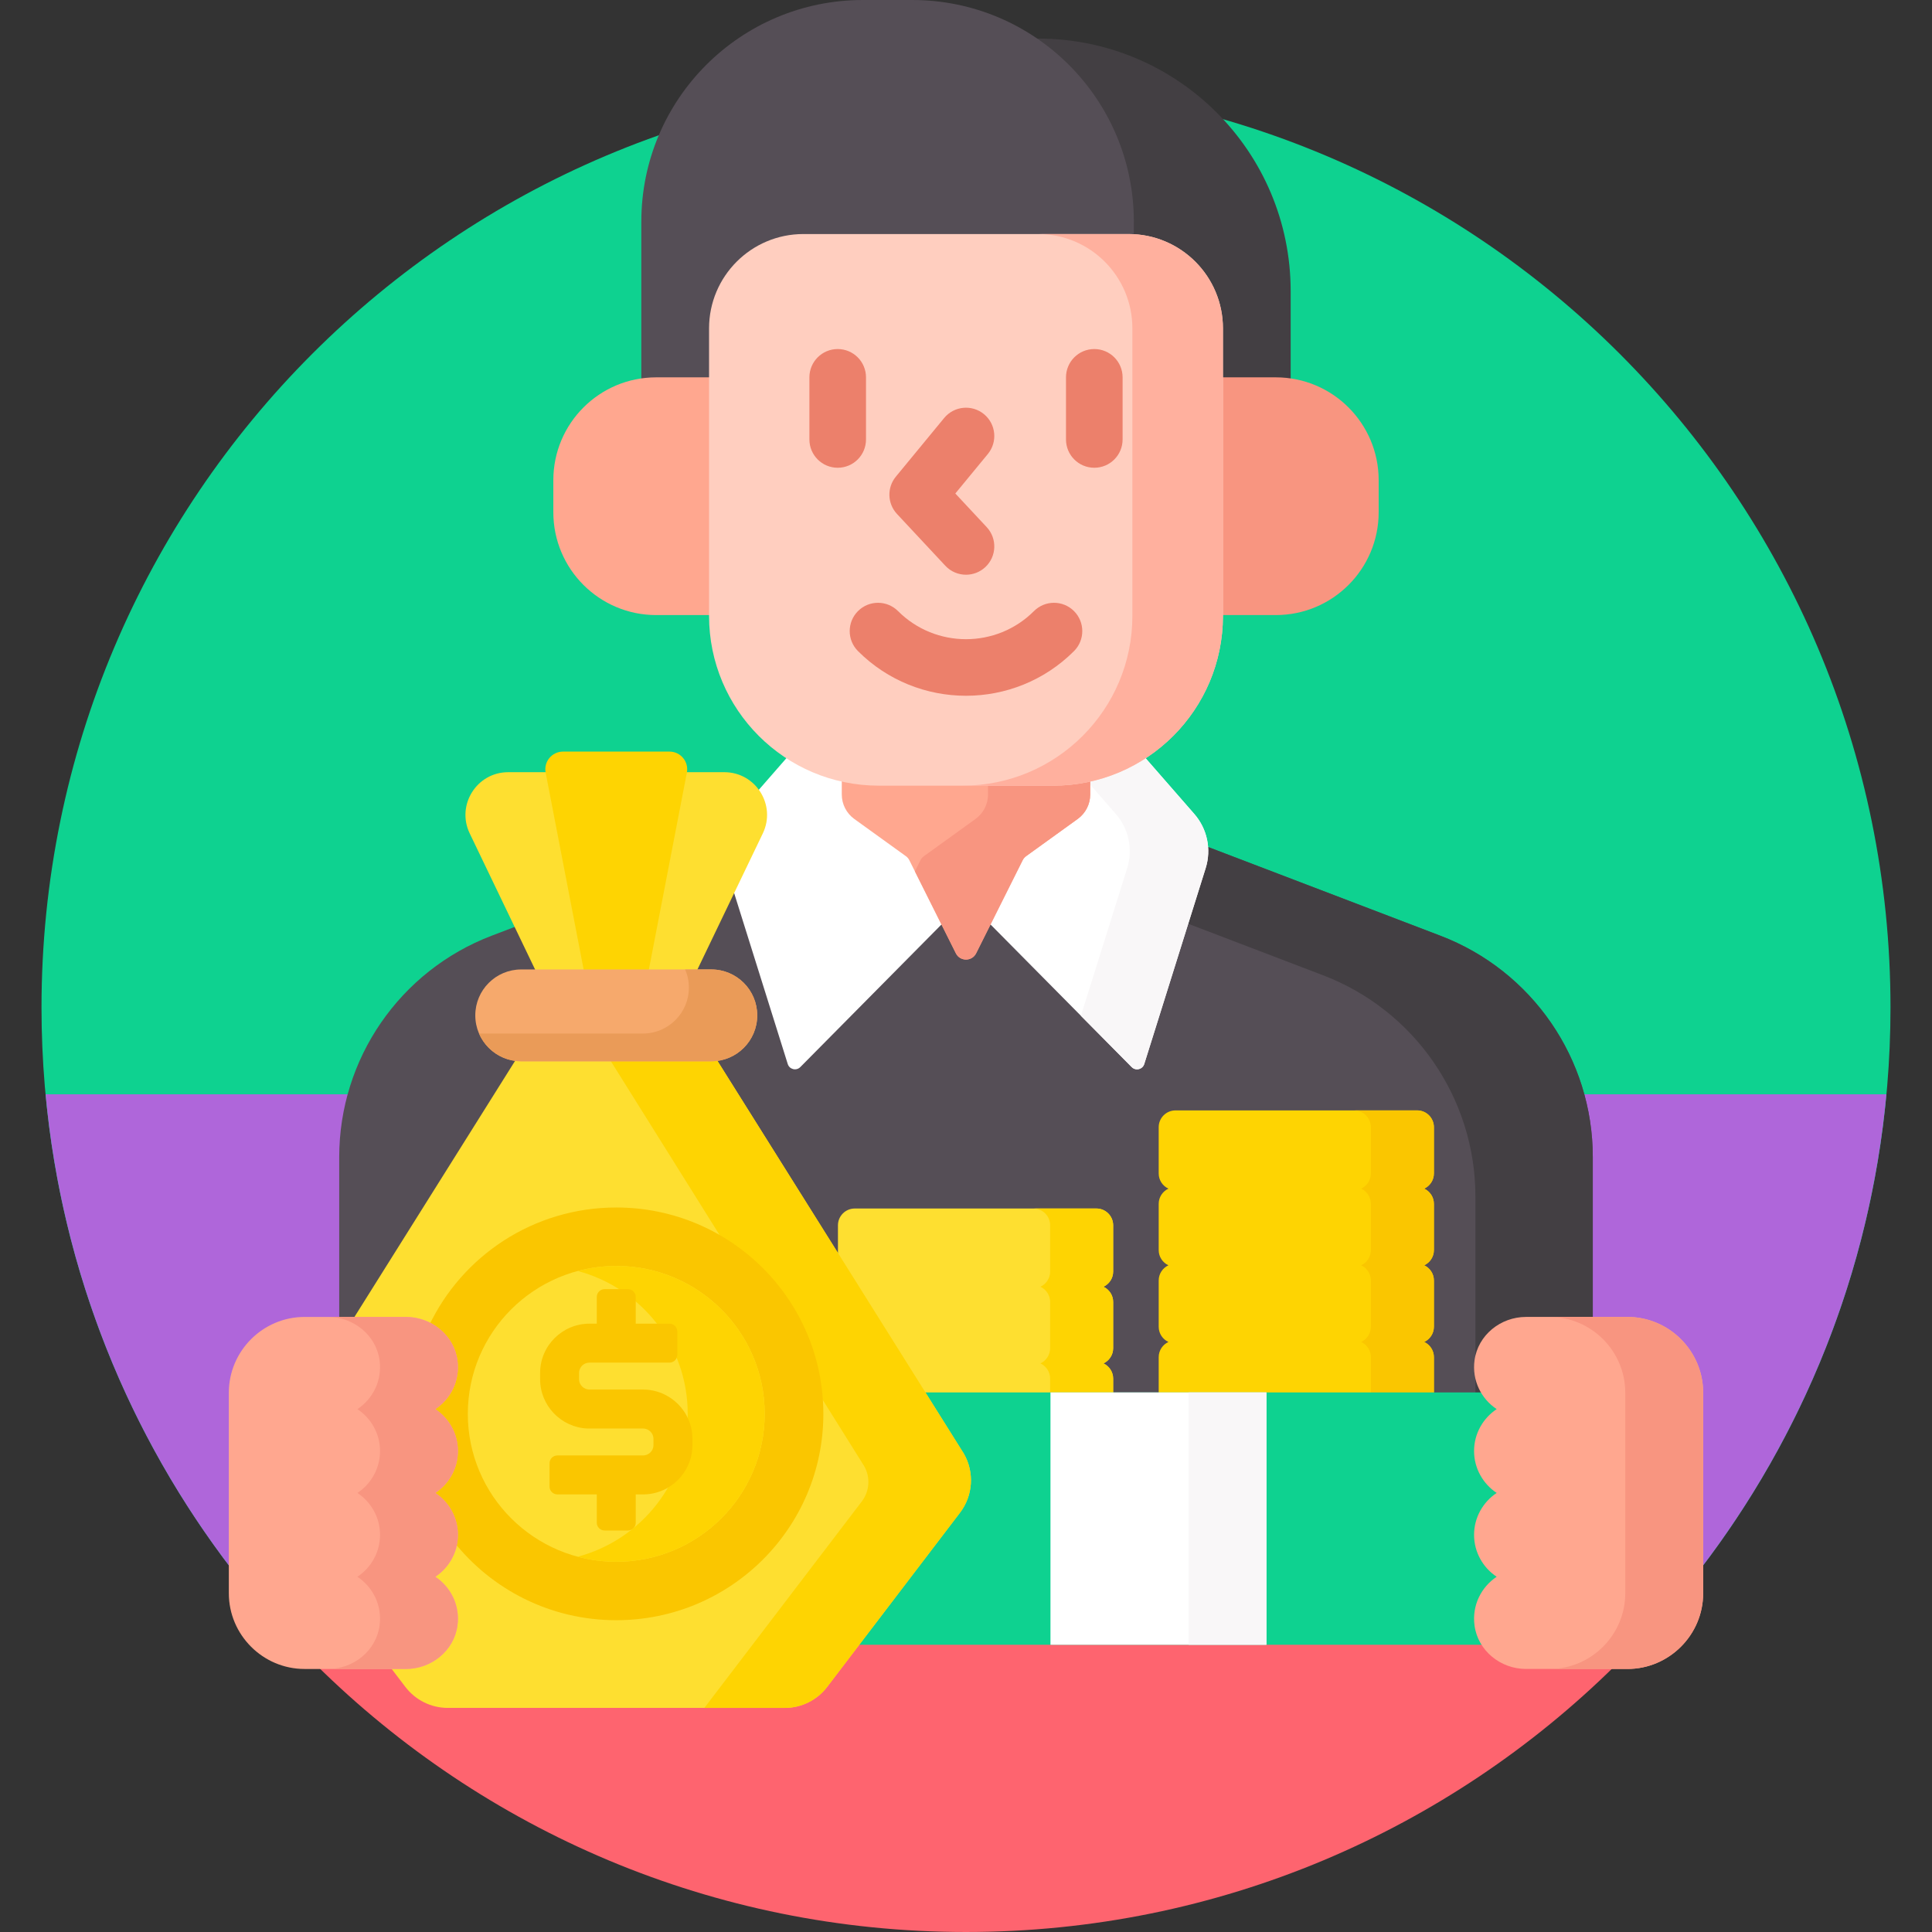 <svg id="Capa_1" enable-background="new 0 0 512 512" height="512" viewBox="0 0 512 512" width="512" xmlns="http://www.w3.org/2000/svg"><rect x="0" y="0" width="512" height="512" fill="#333333" stroke="none"/><g><g><path d="m61.643 369.064c0-10.512 8.553-19.064 19.065-19.064h13.777l42.868-68.338c.265.018.521.026.773.026h50.377c.252 0 .508-.009.772-.026l55.415 88.338h149.508l-.879-1.504c-1.395-2.39-1.935-5.109-1.561-7.865.82-6.061 6.261-10.631 12.655-10.631h26.878c10.513 0 19.065 8.553 19.065 19.064v47.092c31.753-41.312 50.644-93.024 50.644-149.156 0-135.31-109.69-245-245-245s-245 109.69-245 245c0 56.132 18.891 107.844 50.643 149.156z" fill="#0ed290"/></g><g><path d="m299.478 58.726v4.308c13.056.207 23.615 10.886 23.615 23.99v13.976h15.013c1.337 0 2.651.102 3.935.296v-24.135c0-36.969-29.969-66.938-66.938-66.938h-2.11c15.918 10.288 26.485 28.179 26.485 48.503z" fill="#433f43"/></g><g><path d="m499.917 290h-81.132c1.512 5.343 2.32 10.93 2.32 16.633v43.367h10.187c10.513 0 19.065 8.553 19.065 19.064v47.085c27.36-35.599 45.162-78.925 49.56-126.149z" fill="#af66da"/></g><g><path d="m61.643 369.064c0-10.512 8.553-19.064 19.065-19.064h10.187v-43.367c0-5.702.808-11.29 2.32-16.633h-81.132c4.398 47.226 22.197 90.559 49.56 126.16z" fill="#af66da"/></g><path d="m173.895 101h15.013v-13.977c0-13.233 10.767-24 24-24h86.186c.465 0 .926.017 1.385.043v-4.341c-.001-32.433-26.294-58.725-58.727-58.725h-13.068c-32.433 0-58.725 26.292-58.725 58.725v42.57c1.284-.193 2.598-.295 3.936-.295z" fill="#554e56"/><g><path d="m94.485 350 42.868-68.338c.265.018.521.026.773.026h50.377c.252 0 .508-.009.772-.026l55.415 88.338h149.508l-.879-1.504c-1.395-2.39-1.935-5.109-1.561-7.865.82-6.061 6.261-10.631 12.655-10.631h17.692v-43.367c0-26.031-16.063-49.363-40.381-58.652l-62.624-23.922c.211 1.9.045 3.847-.539 5.71l-16.277 51.909c-.162.518-.619.701-.961.701-.187 0-.46-.052-.703-.297l-40.66-41.071c-1.055-1.065-2.461-1.652-3.96-1.652s-2.905.587-3.96 1.652l-40.66 41.071c-.243.245-.517.297-.703.297-.342 0-.799-.184-.961-.702l-16.277-51.908c-.584-1.864-.75-3.811-.539-5.71l-62.624 23.922c-24.318 9.289-40.381 32.62-40.381 58.652v43.367z" fill="#554e56"/></g><g><path d="m391 317.108v52.892h3.198l-.879-1.504c-1.395-2.39-1.935-5.109-1.561-7.865.82-6.061 6.261-10.631 12.655-10.631h17.692v-43.367c0-26.031-16.063-49.363-40.381-58.652l-62.624-23.922c.211 1.9.045 3.847-.539 5.71l-4.604 14.681 36.661 14.004c24.319 9.291 40.382 32.623 40.382 58.654z" fill="#433f43"/></g><g><path d="m307.066 359.667v10.333h72.934v-10.333c0-1.787-1.055-3.324-2.574-4.034 1.519-.709 2.574-2.246 2.574-4.033v-12.249c0-1.787-1.055-3.324-2.574-4.034 1.519-.709 2.574-2.246 2.574-4.033v-12.249c0-1.787-1.055-3.324-2.574-4.033 1.519-.709 2.574-2.246 2.574-4.033v-12.249c0-2.46-1.994-4.454-4.454-4.454h-64.026c-2.46 0-4.454 1.994-4.454 4.454v12.249c0 1.787 1.055 3.324 2.574 4.033-1.519.709-2.574 2.246-2.574 4.033v12.249c0 1.787 1.055 3.324 2.574 4.033-1.519.709-2.574 2.246-2.574 4.034v12.249c0 1.787 1.055 3.324 2.574 4.033-1.519.709-2.574 2.246-2.574 4.034z" fill="#fed402"/><path d="m363.297 298.72v12.249c0 1.787-1.055 3.324-2.574 4.033 1.519.709 2.574 2.246 2.574 4.033v12.249c0 1.787-1.055 3.324-2.574 4.033 1.519.709 2.574 2.246 2.574 4.034v12.249c0 1.787-1.055 3.324-2.574 4.033 1.519.709 2.574 2.247 2.574 4.034v10.333h16.703v-10.333c0-1.787-1.055-3.324-2.574-4.034 1.519-.709 2.574-2.246 2.574-4.033v-12.249c0-1.787-1.055-3.324-2.574-4.034 1.519-.709 2.574-2.246 2.574-4.033v-12.249c0-1.787-1.055-3.324-2.574-4.033 1.519-.709 2.574-2.246 2.574-4.033v-12.249c0-2.46-1.994-4.454-4.454-4.454h-16.702c2.459 0 4.453 1.994 4.453 4.454z" fill="#fac600"/></g><g><g><path d="m244.69 370h50.31v-4.649c0-1.787-1.055-3.324-2.574-4.034 1.519-.709 2.574-2.246 2.574-4.033v-12.249c0-1.787-1.055-3.324-2.574-4.033 1.519-.709 2.574-2.246 2.574-4.033v-12.249c0-2.46-1.994-4.454-4.454-4.454h-64.026c-2.46 0-4.454 1.994-4.454 4.454v9.213z" fill="#fedf30"/></g><g><path d="m278.297 324.72v12.249c0 1.787-1.055 3.324-2.574 4.033 1.519.709 2.574 2.246 2.574 4.033v12.249c0 1.787-1.055 3.324-2.574 4.033 1.519.709 2.574 2.246 2.574 4.034v4.649h16.703v-4.649c0-1.787-1.055-3.324-2.574-4.034 1.519-.709 2.574-2.246 2.574-4.033v-12.249c0-1.787-1.055-3.324-2.574-4.033 1.519-.709 2.574-2.246 2.574-4.033v-12.249c0-2.46-1.994-4.454-4.454-4.454h-16.702c2.459 0 4.453 1.994 4.453 4.454z" fill="#fed402"/></g></g><path d="m302.93 200.164c-6.875 4.45-15.056 7.046-23.837 7.046h-46.186c-8.781 0-16.963-2.596-23.837-7.046l-13.574 15.554c-3.433 3.934-4.573 9.369-3.011 14.351l16.277 51.909c.451 1.438 2.27 1.88 3.33.809l40.66-41.071c1.789-1.807 4.709-1.807 6.499 0l40.66 41.071c1.06 1.071 2.879.629 3.33-.809l16.277-51.909c1.562-4.982.422-10.417-3.011-14.351z" fill="#fff"/><g><path d="m316.504 215.718-13.574-15.554c-4.607 2.982-9.802 5.126-15.37 6.219l8.146 9.335c3.433 3.934 4.573 9.369 3.011 14.351l-12.268 39.123 13.458 13.594c1.06 1.071 2.879.629 3.33-.809l16.277-51.909c1.563-4.981.423-10.416-3.01-14.35z" fill="#f9f7f8"/></g><path d="m279.093 207.21h-46.186c-3.379 0-6.665-.396-9.827-1.12v4.457c0 2.571 1.235 4.985 3.32 6.489l13.662 9.854c.393.283.712.658.928 1.092l12.326 24.652c1.106 2.211 4.261 2.211 5.367 0l12.326-24.653c.217-.433.535-.808.928-1.092l13.662-9.854c2.085-1.504 3.32-3.918 3.32-6.489v-4.457c-3.161.725-6.447 1.121-9.826 1.121z" fill="#ffa78f"/><path d="m279.093 207.21h-17.253v3.337c0 2.571-1.235 4.985-3.32 6.489l-13.662 9.854c-.393.283-.712.658-.928 1.092l-1.47 2.939 10.857 21.713c1.106 2.211 4.261 2.211 5.367 0l12.326-24.653c.217-.433.535-.808.928-1.092l13.662-9.854c2.085-1.504 3.32-3.918 3.32-6.489v-4.457c-3.162.725-6.448 1.121-9.827 1.121z" fill="#f89580"/><g><path d="m188.907 100h-15.013c-15.053 0-27.256 12.203-27.256 27.256v8.488c0 15.053 12.203 27.256 27.256 27.256h15.013z" fill="#ffa78f"/><path d="m338.106 100h-15.013v63h15.013c15.053 0 27.256-12.203 27.256-27.256v-8.488c0-15.053-12.203-27.256-27.256-27.256z" fill="#f89580"/></g><g><path d="m279.093 208.21h-46.186c-24.853 0-45-20.147-45-45v-76.187c0-13.807 11.193-25 25-25h86.186c13.807 0 25 11.193 25 25v76.187c0 24.853-20.147 45-45 45z" fill="#ffcebf"/></g><g><path d="m299.093 62.023h-24c13.807 0 25 11.193 25 25v76.187c0 24.853-20.147 45-45 45h24c24.853 0 45-20.147 45-45v-76.187c0-13.807-11.193-25-25-25z" fill="#ffb09e"/></g><g><g><path d="m222 123.96c-4.143 0-7.5-3.357-7.5-7.5v-16.46c0-4.143 3.357-7.5 7.5-7.5s7.5 3.357 7.5 7.5v16.46c0 4.143-3.357 7.5-7.5 7.5z" fill="#ec806b"/></g><g><path d="m290 123.96c-4.143 0-7.5-3.357-7.5-7.5v-16.46c0-4.143 3.357-7.5 7.5-7.5s7.5 3.357 7.5 7.5v16.46c0 4.143-3.357 7.5-7.5 7.5z" fill="#ec806b"/></g></g><g><path d="m256.002 152.308c-2.007 0-4.008-.8-5.485-2.383l-12.802-13.717c-2.567-2.751-2.698-6.979-.307-9.885l12.802-15.546c2.636-3.198 7.362-3.651 10.558-1.022 3.197 2.634 3.655 7.36 1.022 10.558l-8.621 10.469 8.314 8.909c2.826 3.028 2.662 7.774-.366 10.601-1.445 1.348-3.283 2.016-5.115 2.016z" fill="#ec806b"/></g><g><path d="m256 184.386c-10.365 0-20.73-3.945-28.622-11.836-2.929-2.93-2.929-7.678 0-10.607 2.93-2.928 7.678-2.928 10.607 0 9.934 9.934 26.096 9.934 36.029 0 2.93-2.928 7.678-2.928 10.607 0 2.929 2.93 2.929 7.678 0 10.607-7.891 7.89-18.256 11.836-28.621 11.836z" fill="#ec806b"/></g><path d="m404.414 441.293c-4.434 0-8.625-2.278-10.938-5.946l-.294-.467h-165.953l-8.816 11.562c-2.473 3.241-6.382 5.177-10.457 5.177h-89.279c-4.076 0-7.985-1.936-10.458-5.177l-3.926-5.148h-20.442c44.246 43.709 105.039 70.706 172.149 70.706s127.903-26.997 172.149-70.707z" fill="#fe646f"/><path d="m226.466 435.88h167.354c-1.074-1.525-1.802-3.296-2.063-5.219-.641-4.733 1.44-9.319 5.431-11.969l1.255-.833-1.254-.833c-3.474-2.307-5.547-6.147-5.547-10.273s2.073-7.967 5.547-10.273l1.254-.833-1.254-.833c-3.474-2.307-5.547-6.147-5.547-10.273s2.073-7.967 5.547-10.273l1.254-.833-1.255-.833c-1.46-.969-2.661-2.2-3.57-3.601h-149.555l10.536 16.796c2.61 4.564 2.235 10.258-.978 14.472z" fill="#0ed290"/><g><path d="m278.384 369h57.232v66.88h-57.232z" fill="#fff"/></g><path d="m315 369h20.616v66.88h-20.616z" fill="#f9f7f8"/><g><g><g><g><path d="m191.949 204.638h-57.267c-8.338 0-13.815 8.708-10.204 16.223l17.592 36.62h42.491l17.592-36.62c3.61-7.515-1.867-16.223-10.204-16.223z" fill="#fedf30"/></g></g><g><g><path d="m154.778 257.481h17.074l10.176-52.718c.559-2.896-1.66-5.584-4.609-5.584h-28.207c-2.95 0-5.168 2.688-4.609 5.584z" fill="#fed402"/></g></g></g><path d="m189.798 280.612c-.425.047-.856.077-1.294.077h-50.377c-.438 0-.869-.029-1.294-.077l-43.528 69.388h14.281c6.394 0 11.835 4.57 12.656 10.631.641 4.733-1.44 9.32-5.431 11.97l-1.255.833 1.254.833c3.474 2.307 5.547 6.147 5.547 10.273s-2.073 7.967-5.547 10.273l-1.254.833 1.254.833c3.474 2.307 5.547 6.147 5.547 10.273s-2.073 7.967-5.547 10.273l-1.254.833 1.255.833c3.99 2.649 6.071 7.235 5.431 11.97-.821 6.061-6.263 10.631-12.656 10.631h-4.551l4.388 5.755c2.677 3.51 6.838 5.57 11.253 5.57h89.279c4.414 0 8.576-2.06 11.253-5.57l35.209-46.174c3.449-4.523 3.855-10.672 1.029-15.61z" fill="#fedf30"/><g><path d="m255.446 385.264-65.648-104.653c-.425.047-.856.077-1.294.077h-26.964l67.469 107.834c1.695 2.962 1.452 6.652-.617 9.366l-41.734 54.729h21.297c4.414 0 8.576-2.06 11.253-5.57l35.209-46.174c3.449-4.522 3.855-10.671 1.029-15.609z" fill="#fed402"/></g><g><path d="m125.957 269.085c0 6.721 5.449 12.17 12.17 12.17h50.378c6.721 0 12.17-5.449 12.17-12.17 0-6.721-5.449-12.17-12.17-12.17h-50.378c-6.722 0-12.17 5.449-12.17 12.17z" fill="#f6a96c"/></g><g><path d="m188.504 256.915h-6.936c.636 1.476.992 3.102.992 4.811 0 6.721-5.449 12.17-12.17 12.17h-43.442c1.865 4.327 6.166 7.359 11.178 7.359h50.378c6.721 0 12.17-5.449 12.17-12.17s-5.449-12.17-12.17-12.17z" fill="#ea9b58"/></g></g><g><path d="m163.315 320c-21.978 0-40.929 12.879-49.693 31.472 3.515 1.816 6.078 5.157 6.62 9.159.641 4.733-1.44 9.32-5.431 11.97l-1.255.833 1.254.833c3.474 2.307 5.547 6.147 5.547 10.273s-2.073 7.967-5.547 10.273l-1.254.833 1.254.833c3.474 2.307 5.547 6.147 5.547 10.273 0 .598-.056 1.187-.141 1.769 10.05 12.694 25.613 20.852 43.099 20.852 30.309 0 54.881-24.483 54.881-54.687 0-30.201-24.571-54.686-54.881-54.686z" fill="#fac600"/><g><ellipse cx="163.315" cy="374.687" fill="#fedf30" rx="39.337" ry="39.198"/></g><g><path d="m163.315 335.489c-3.529 0-6.946.47-10.2 1.339 16.779 4.478 29.137 19.728 29.137 37.859 0 18.132-12.358 33.381-29.137 37.859 3.254.868 6.671 1.339 10.2 1.339 21.725 0 39.337-17.549 39.337-39.198 0-21.648-17.612-39.198-39.337-39.198z" fill="#fed402"/></g><path d="m170.408 368.246h-14.186c-1.526 0-2.767-1.229-2.767-2.739v-1.664c0-1.509 1.241-2.737 2.767-2.737h21.199c1.14 0 2.064-.924 2.064-2.064v-6.193c0-1.14-.924-2.064-2.064-2.064h-8.944v-7.084c0-1.14-.924-2.064-2.064-2.064h-6.193c-1.14 0-2.064.924-2.064 2.064v7.084h-1.933c-7.217 0-13.089 5.858-13.089 13.059v1.664c0 7.01 5.567 12.759 12.518 13.06h14.757c1.526 0 2.767 1.229 2.767 2.739v1.663c0 1.51-1.241 2.739-2.767 2.739h-22.707c-1.14 0-2.064.924-2.064 2.064v6.193c0 1.14.924 2.064 2.064 2.064h10.454v7.498c0 1.14.924 2.064 2.064 2.064h6.193c1.14 0 2.064-.924 2.064-2.064v-7.498h1.932c7.217 0 13.089-5.859 13.089-13.06v-1.663c-.001-7.202-5.873-13.061-13.09-13.061z" fill="#fac600"/></g><g><g><path d="m390.643 406.753c0 4.624 2.39 8.714 5.993 11.106-4.072 2.704-6.595 7.576-5.869 12.937.905 6.679 6.907 11.496 13.647 11.496h26.878c11.036 0 20.065-9.029 20.065-20.065v-53.163c0-11.036-9.029-20.065-20.065-20.065h-26.878c-6.74 0-12.743 4.817-13.647 11.496-.726 5.362 1.797 10.234 5.869 12.937-3.603 2.392-5.993 6.482-5.993 11.106s2.39 8.714 5.993 11.106c-3.603 2.395-5.993 6.484-5.993 11.109z" fill="#ffa78f"/></g><path d="m431.292 349h-20.643c11.036 0 20.065 9.029 20.065 20.065v53.163c0 11.036-9.029 20.065-20.065 20.065h20.643c11.036 0 20.065-9.029 20.065-20.065v-53.163c0-11.036-9.029-20.065-20.065-20.065z" fill="#f89580"/><g><path d="m121.357 384.54c0-4.624-2.39-8.714-5.993-11.106 4.072-2.704 6.595-7.576 5.869-12.937-.905-6.679-6.907-11.496-13.647-11.496h-26.878c-11.036 0-20.065 9.029-20.065 20.065v53.163c0 11.036 9.029 20.065 20.065 20.065h26.878c6.74 0 12.743-4.817 13.647-11.496.726-5.362-1.797-10.234-5.869-12.937 3.603-2.392 5.993-6.482 5.993-11.106s-2.39-8.714-5.993-11.106c3.603-2.395 5.993-6.485 5.993-11.109z" fill="#ffa78f"/></g><path d="m121.357 406.753c0-4.625-2.39-8.714-5.993-11.106 3.603-2.392 5.993-6.482 5.993-11.106s-2.39-8.714-5.993-11.106c4.072-2.704 6.595-7.576 5.869-12.938-.905-6.679-6.907-11.496-13.647-11.496h-20.643c6.74 0 12.742 4.817 13.647 11.496.726 5.362-1.797 10.234-5.869 12.938 3.603 2.392 5.993 6.482 5.993 11.106 0 4.625-2.39 8.714-5.993 11.106 3.603 2.392 5.993 6.482 5.993 11.106s-2.39 8.714-5.993 11.106c4.072 2.704 6.595 7.576 5.869 12.938-.905 6.679-6.907 11.496-13.647 11.496h20.643c6.74 0 12.742-4.817 13.647-11.496.726-5.362-1.797-10.234-5.869-12.938 3.603-2.392 5.993-6.482 5.993-11.106z" fill="#f89580"/></g></g></svg>